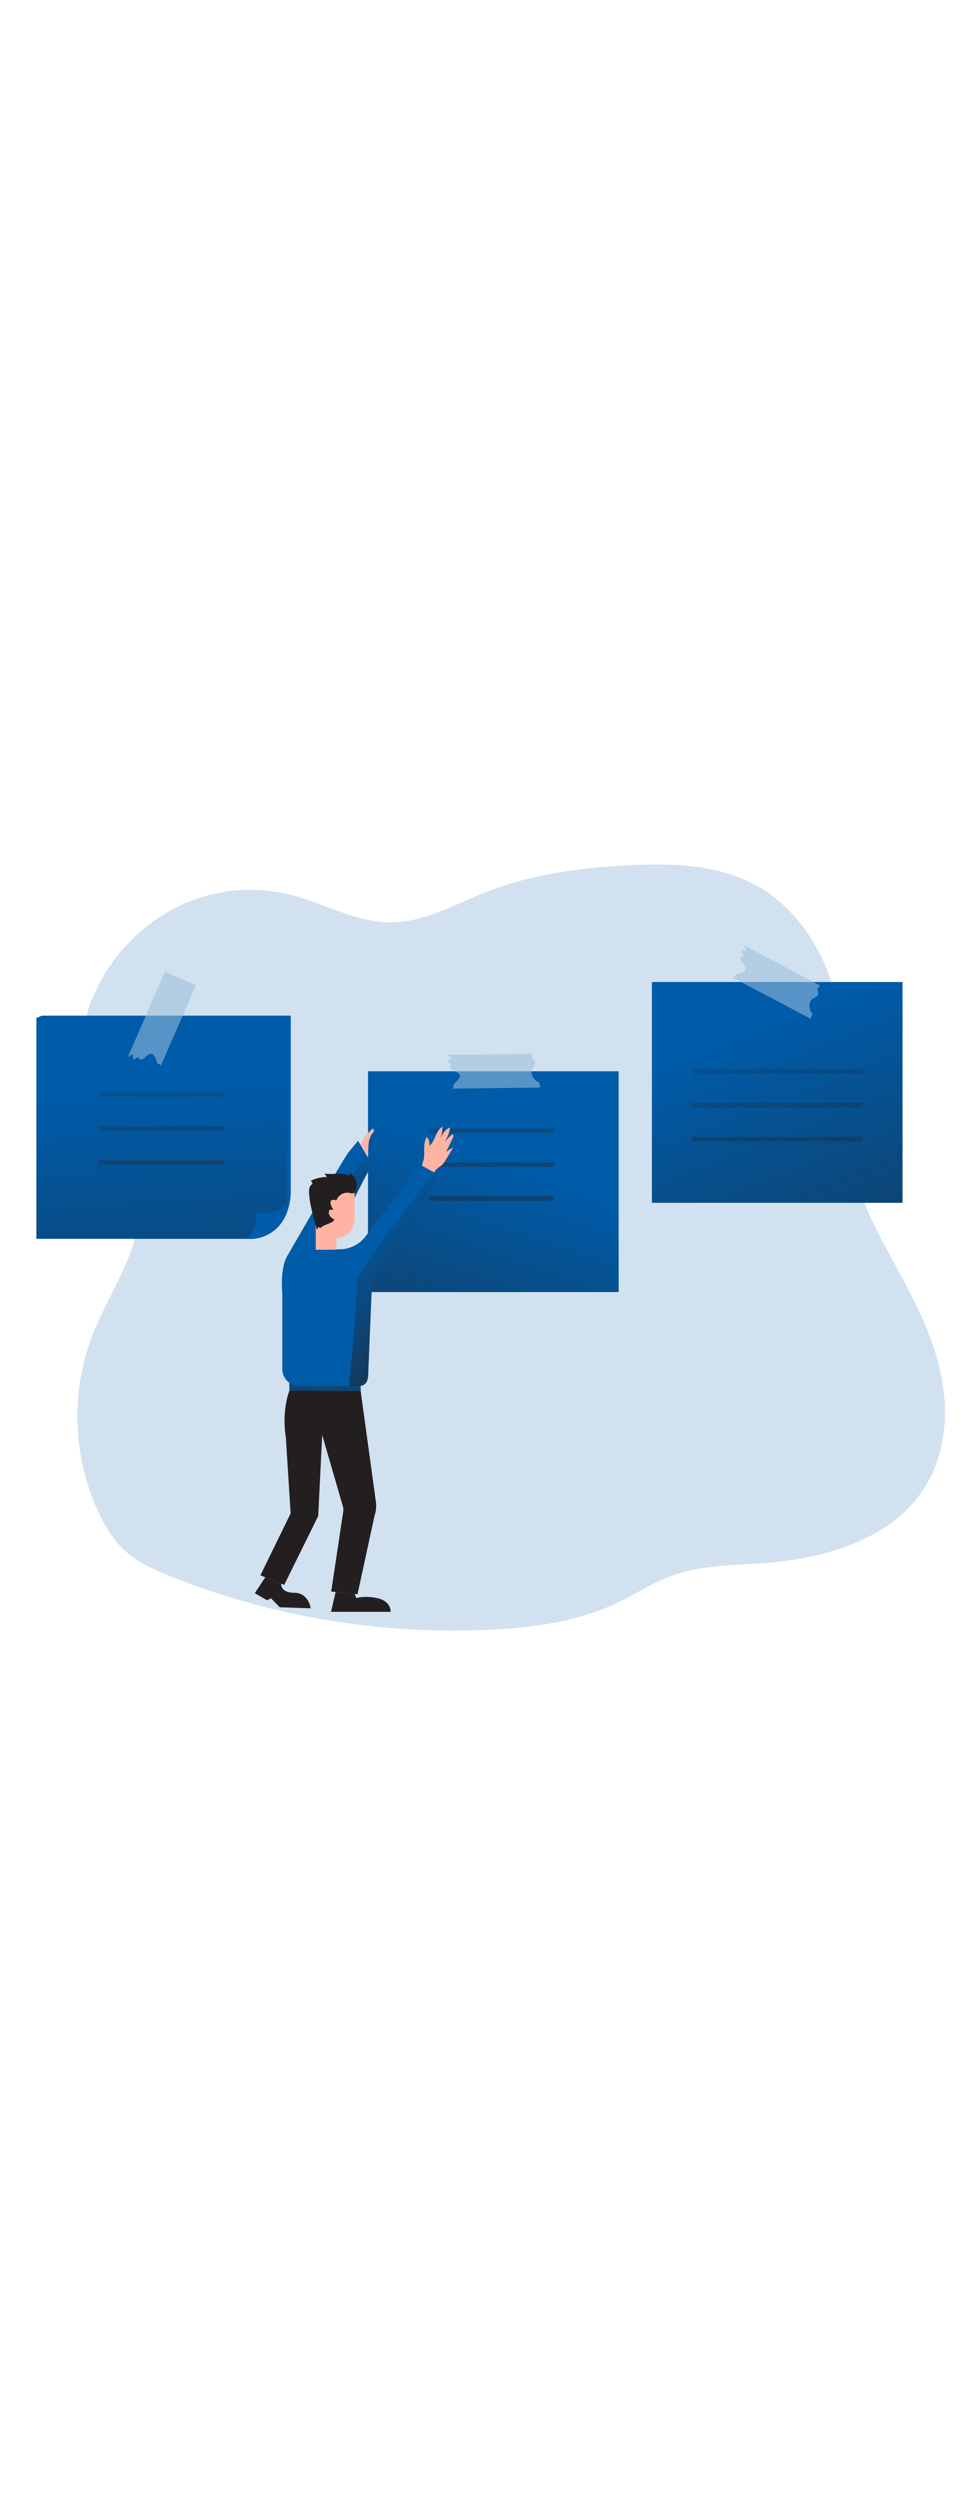 <svg id="_0070_notes" xmlns="http://www.w3.org/2000/svg" xmlns:xlink="http://www.w3.org/1999/xlink" viewBox="0 0 500 500" data-imageid="notes-95" imageName="Notes" class="illustrations_image" style="width: 194px;"><defs><style>.cls-1_notes-95,.cls-2_notes-95,.cls-3_notes-95,.cls-4_notes-95,.cls-5_notes-95,.cls-6_notes-95,.cls-7_notes-95,.cls-8_notes-95,.cls-9_notes-95,.cls-10_notes-95,.cls-11_notes-95,.cls-12_notes-95,.cls-13_notes-95,.cls-14_notes-95,.cls-15_notes-95,.cls-16_notes-95,.cls-17_notes-95,.cls-18_notes-95,.cls-19_notes-95,.cls-20_notes-95,.cls-21_notes-95,.cls-22_notes-95{stroke-width:0px;}.cls-1_notes-95,.cls-3_notes-95,.cls-11_notes-95{isolation:isolate;}.cls-1_notes-95,.cls-3_notes-95,.cls-22_notes-95{fill:#68e1fd;}.cls-1_notes-95,.cls-11_notes-95{opacity:.34;}.cls-2_notes-95{fill:url(#linear-gradient);}.cls-3_notes-95{opacity:.18;}.cls-4_notes-95{fill:url(#linear-gradient-11-notes-95);}.cls-5_notes-95{fill:url(#linear-gradient-12-notes-95);}.cls-6_notes-95{fill:url(#linear-gradient-13-notes-95);}.cls-7_notes-95{fill:url(#linear-gradient-10-notes-95);}.cls-8_notes-95{fill:url(#linear-gradient-16-notes-95);}.cls-9_notes-95{fill:url(#linear-gradient-15-notes-95);}.cls-10_notes-95{fill:url(#linear-gradient-14-notes-95);}.cls-11_notes-95{fill:#fff;}.cls-12_notes-95{fill:url(#linear-gradient-4-notes-95);}.cls-13_notes-95{fill:url(#linear-gradient-2-notes-95);}.cls-14_notes-95{fill:url(#linear-gradient-3-notes-95);}.cls-15_notes-95{fill:url(#linear-gradient-8-notes-95);}.cls-16_notes-95{fill:url(#linear-gradient-9-notes-95);}.cls-17_notes-95{fill:url(#linear-gradient-7-notes-95);}.cls-18_notes-95{fill:url(#linear-gradient-5-notes-95);}.cls-19_notes-95{fill:url(#linear-gradient-6-notes-95);}.cls-20_notes-95{fill:#231f20;}.cls-21_notes-95{fill:#ffb4a3;}</style><linearGradient id="linear-gradient-notes-95" x1="241.64" y1="1547.69" x2="125.18" y2="1346.47" gradientTransform="translate(-31 1951.13) scale(1 -1)" gradientUnits="userSpaceOnUse"><stop offset="0" stop-color="#231f20" stop-opacity="0"/><stop offset="1" stop-color="#231f20"/></linearGradient><linearGradient id="linear-gradient-2-notes-95" x1="419.35" y1="-284.91" x2="528.06" y2="-9.27" gradientTransform="translate(-31 422.5)" xlink:href="#linear-gradient-notes-95"/><linearGradient id="linear-gradient-3-notes-95" x1="428.19" y1="-321.67" x2="445.92" y2="-27.85" gradientTransform="translate(-31 422.5)" xlink:href="#linear-gradient-notes-95"/><linearGradient id="linear-gradient-4-notes-95" x1="427.14" y1="-321.61" x2="444.87" y2="-27.79" gradientTransform="translate(-31 422.5)" xlink:href="#linear-gradient-notes-95"/><linearGradient id="linear-gradient-5-notes-95" x1="426.09" y1="-321.54" x2="443.82" y2="-27.72" gradientTransform="translate(-31 422.5)" xlink:href="#linear-gradient-notes-95"/><linearGradient id="linear-gradient-6-notes-95" x1="288.1" y1="-215.96" x2="213.49" y2="2.08" gradientTransform="translate(-31 422.5)" xlink:href="#linear-gradient-notes-95"/><linearGradient id="linear-gradient-7-notes-95" x1="279.51" y1="-312.71" x2="297.23" y2="-18.88" gradientTransform="translate(-31 422.5)" xlink:href="#linear-gradient-notes-95"/><linearGradient id="linear-gradient-8-notes-95" x1="278.46" y1="-312.64" x2="296.18" y2="-18.81" gradientTransform="translate(-31 422.5)" xlink:href="#linear-gradient-notes-95"/><linearGradient id="linear-gradient-9-notes-95" x1="277.41" y1="-312.58" x2="295.13" y2="-18.75" gradientTransform="translate(-31 422.5)" xlink:href="#linear-gradient-notes-95"/><linearGradient id="linear-gradient-10-notes-95" x1="181.81" y1="-252.94" x2="205.34" y2="45.78" gradientTransform="translate(-99.9 421.99)" xlink:href="#linear-gradient-notes-95"/><linearGradient id="linear-gradient-11-notes-95" x1="111.33" y1="-302.56" x2="129.07" y2="-8.73" gradientTransform="translate(-31 422.5)" xlink:href="#linear-gradient-notes-95"/><linearGradient id="linear-gradient-12-notes-95" x1="110.28" y1="-302.49" x2="128.02" y2="-8.66" gradientTransform="translate(-31 422.5)" xlink:href="#linear-gradient-notes-95"/><linearGradient id="linear-gradient-13-notes-95" x1="109.23" y1="-302.43" x2="126.97" y2="-8.6" gradientTransform="translate(-31 422.5)" xlink:href="#linear-gradient-notes-95"/><linearGradient id="linear-gradient-14-notes-95" x1="201.64" y1="-384.46" x2="227.21" y2="-351.02" gradientTransform="translate(-31 596.5)" xlink:href="#linear-gradient-notes-95"/><linearGradient id="linear-gradient-15-notes-95" x1="267.49" y1="-120.12" x2="267.27" y2="-64.86" gradientTransform="translate(-99.9 421.99)" xlink:href="#linear-gradient-notes-95"/><linearGradient id="linear-gradient-16-notes-95" x1="275.42" y1="-182.29" x2="356.51" y2="-105.7" gradientTransform="translate(-99.9 421.99)" xlink:href="#linear-gradient-notes-95"/></defs><path id="background_notes-95" class="cls-3_notes-95 targetColor" d="M150.26,67.03c17.29,4.42,33.37,14.14,51.3,14.07,17.36-.05,32.87-9.24,48.82-15.56,23.36-9.27,48.97-12.66,74.34-13.89,20.92-1.02,42.81-.43,61.43,8.5,18.62,8.93,31.96,25.75,39.51,43.94,7.56,18.2,9.77,37.9,10.62,57.37.68,16.48.51,33.15,4.47,49.23,5.46,22.2,18.55,42.03,29.03,62.64,8.39,16.48,15.27,33.94,16.95,52.11,1.69,18.17-2.21,37.24-13.71,52.05-17.2,22.18-48.17,31.36-77.52,33.73-16.46,1.32-33.45,1.02-48.84,6.53-10.38,3.7-19.5,9.86-29.43,14.51-19.79,9.28-42.32,12.35-64.47,13.42-56.33,2.72-112.58-6.67-164.97-27.53-7.79-3.13-15.6-6.59-21.89-11.88-7.01-5.88-11.74-13.71-15.43-21.79-13.43-29.51-14.08-63.25-1.8-93.25,9.11-22.06,25.25-43.29,22.62-66.78-3.95-34.99-38.91-65.94-24.21-102.97,15.55-39.1,57.72-66.05,103.16-54.45Z" style="fill: rgb(0, 91, 168);"/><path id="shadow_notes-95" class="cls-2_notes-95" d="M131.77,440c-3.11.88-6.65,2.14-7.73,5.19-.99,2.79.68,5.98,3.17,7.6s5.54,2.05,8.49,2.28c8.87.72,17.75.33,26.62-.06l54.88-2.44c10.74-.47,22.12-1.16,30.93-7.32,1.37-.95,2.73-2.35,2.44-3.97-.24-1.21-1.37-2.05-2.45-2.62-9.56-5.32-21.25-4.32-32.19-5.12-14.44-1.06-28.71-5.6-43.26-5-13.82.54-27.58,7.67-40.91,11.46Z"/><g id="notes_3_notes-95"><rect class="cls-22_notes-95 targetColor" x="336.04" y="111.84" width="129.18" height="113.8" style="fill: rgb(0, 91, 168);"/><rect class="cls-13_notes-95" x="336.04" y="111.84" width="129.18" height="113.8"/><path class="cls-1_notes-95 targetColor" d="M377.45,109.45c.43,0,.86.05,1.29.05-.31-1.04.89-1.65,1.97-1.92,1.7-.43,3.78-.98,3.79-2.59,0-.85-.61-1.71-1.22-2.5-.65-.7-1.12-1.55-1.37-2.47-.11-.71.37-1.38,1.08-1.49.17-.03.35-.03.52,0l-1-1.8c-.95-1.72,1.47-.75,2.33-1.06-.29-1.03-.79-1.99-1.48-2.81l39.55,20.89c-.62.31-1.13.78-1.49,1.37-.35.68.42,1.66.44,2.32.01.08.01.17,0,.25l-.23.84c-.32.5-.77.9-1.29,1.17-.79.33-1.53.79-2.17,1.37-.61.79-.92,1.78-.88,2.78-.05,1.52.27,3.15,1.37,4.2.03.04.07.07.11.09l-.81,2.68-40.49-21.35Z" style="fill: rgb(0, 91, 168);"/><path class="cls-11_notes-95" d="M377.45,109.45c.43,0,.86.05,1.29.05-.31-1.04.89-1.65,1.97-1.92,1.7-.43,3.78-.98,3.79-2.59,0-.85-.61-1.71-1.22-2.5-.65-.7-1.12-1.55-1.37-2.47-.11-.71.37-1.38,1.08-1.49.17-.03.35-.03.52,0l-1-1.8c-.95-1.72,1.47-.75,2.33-1.06-.29-1.03-.79-1.99-1.48-2.81l39.55,20.89c-.62.31-1.13.78-1.49,1.37-.35.68.42,1.66.44,2.32.01.08.01.17,0,.25l-.23.84c-.32.5-.77.9-1.29,1.17-.79.33-1.53.79-2.17,1.37-.61.79-.92,1.78-.88,2.78-.05,1.52.27,3.15,1.37,4.2.03.04.07.07.11.09l-.81,2.68-40.49-21.35Z"/><rect class="cls-14_notes-95" x="356.62" y="156.69" width="88.02" height="2.33"/><rect class="cls-12_notes-95" x="356.62" y="174.16" width="88.02" height="2.33"/><rect class="cls-18_notes-95" x="356.62" y="191.63" width="88.02" height="2.33"/></g><g id="notes_2_notes-95"><rect class="cls-22_notes-95 targetColor" x="189.7" y="157.85" width="129.18" height="113.8" style="fill: rgb(0, 91, 168);"/><rect class="cls-19_notes-95" x="189.7" y="157.85" width="129.18" height="113.8"/><path class="cls-1_notes-95 targetColor" d="M232.77,166.82c.39-.17.77-.36,1.15-.57-.77-.78,0-1.88.81-2.63,1.29-1.19,2.85-2.66,2.09-4.1-.4-.74-1.37-1.21-2.26-1.62-.91-.3-1.73-.82-2.39-1.52-.44-.57-.33-1.39.24-1.83.13-.1.28-.18.44-.22-.58-.36-1.15-.73-1.73-1.1-1.66-1.06.94-1.37,1.53-2.05-.74-.77-1.64-1.38-2.64-1.77l44.75-.51c-.4.56-.64,1.22-.68,1.9,0,.74,1.15,1.26,1.49,1.83.04.08.08.15.11.23l.18.87c-.03.59-.23,1.16-.57,1.64-.53.68-.96,1.43-1.26,2.24-.16.99.04,2,.55,2.86.68,1.37,1.73,2.63,3.19,3.04h.14l.57,2.73-45.73.57Z" style="fill: rgb(0, 91, 168);"/><path class="cls-11_notes-95" d="M232.77,166.82c.39-.17.77-.36,1.15-.57-.77-.78,0-1.88.81-2.63,1.29-1.19,2.85-2.66,2.09-4.1-.4-.74-1.37-1.21-2.26-1.62-.91-.3-1.73-.82-2.39-1.52-.44-.57-.33-1.39.24-1.83.13-.1.28-.18.44-.22-.58-.36-1.15-.73-1.73-1.1-1.66-1.06.94-1.37,1.53-2.05-.74-.77-1.64-1.38-2.64-1.77l44.75-.51c-.4.56-.64,1.22-.68,1.9,0,.74,1.15,1.26,1.49,1.83.04.08.08.15.11.23l.18.87c-.03.59-.23,1.16-.57,1.64-.53.68-.96,1.43-1.26,2.24-.16.99.04,2,.55,2.86.68,1.37,1.73,2.63,3.19,3.04h.14l.57,2.73-45.73.57Z"/><rect class="cls-17_notes-95" x="220.94" y="187.32" width="64.64" height="2.33"/><rect class="cls-15_notes-95" x="220.94" y="204.79" width="64.64" height="2.33"/><rect class="cls-16_notes-95" x="220.94" y="222.26" width="64.64" height="2.33"/></g><g id="notes_1_notes-95"><path class="cls-22_notes-95 targetColor" d="M18.75,130.41l2.8-1.24h128.32v91.53s0,14.64-10.62,20.57c-4.34,2.44-120.5-110.87-120.5-110.87Z" style="fill: rgb(0, 91, 168);"/><path class="cls-22_notes-95 targetColor" d="M147.94,130.41v95.07c0,10.35-8.39,18.73-18.74,18.73H18.75v-113.8h129.19Z" style="fill: rgb(0, 91, 168);"/><path class="cls-7_notes-95" d="M147.94,130.41v95.07c0,10.35-8.39,18.73-18.74,18.73H18.75v-113.8h129.19Z"/><path class="cls-1_notes-95 targetColor" d="M100.98,113.56l-18.3,41.96c0-.43,0-.86-.04-1.28-1.02.38-1.72-.77-2.05-1.82-.56-1.67-1.26-3.7-2.87-3.58-.84.06-1.65.74-2.4,1.37-.65.71-1.46,1.25-2.37,1.56-.71.16-1.41-.28-1.57-.99,0,0,0,0,0,0h0c-.03-.17-.03-.34,0-.51l-1.71,1.13c-1.64,1.07-.86-1.41-1.24-2.24-1.01.37-1.92.94-2.69,1.69l19.28-44.28,15.95,6.99Z" style="fill: rgb(0, 91, 168);"/><path class="cls-11_notes-95" d="M100.98,113.56l-18.3,41.96c0-.43,0-.86-.04-1.28-1.02.38-1.72-.77-2.05-1.82-.56-1.67-1.26-3.7-2.87-3.58-.84.06-1.65.74-2.4,1.37-.65.71-1.46,1.25-2.37,1.56-.71.16-1.41-.28-1.57-.99,0,0,0,0,0,0h0c-.03-.17-.03-.34,0-.51l-1.71,1.13c-1.64,1.07-.86-1.41-1.24-2.24-1.01.37-1.92.94-2.69,1.69l19.28-44.28,15.95,6.99Z"/><rect class="cls-4_notes-95" x="51.03" y="168.68" width="64.64" height="2.33"/><rect class="cls-5_notes-95" x="51.03" y="186.15" width="64.64" height="2.33"/><rect class="cls-6_notes-95" x="51.03" y="203.63" width="64.64" height="2.33"/></g><g id="character_notes-95"><path class="cls-22_notes-95 targetColor" d="M147.94,225.49c0,10.35-8.39,18.73-18.74,18.73h-2.96c6.55-2.11,5.7-13.72,5.7-13.72,12.25,2.11,15.99-5.01,15.99-5.01Z" style="fill: rgb(0, 91, 168);"/><path class="cls-22_notes-95 targetColor" d="M147.94,253.32s23.25-40.51,31.4-53.33l5.23-6.33,5.13,8.72.12,7.02-21.45,40.41s-15.33,14.02-20.42,3.52Z" style="fill: rgb(0, 91, 168);"/><polygon class="cls-10_notes-95" points="190.04 194.73 164.48 246.67 182.77 223.43 189.83 209.42 190.04 194.73"/><path class="cls-21_notes-95" d="M220.06,191.63c.98,1.34,1.44,2.98,1.32,4.63,3.11-2.55,3.16-7.92,6.7-9.84,0,2.06-.36,4.1-1.07,6.03,1.13-2.32,2.51-4.88,4.99-5.62-.33,2.64-1.3,5.17-2.82,7.35l3.23-3.26c.29-.29.68-.61,1.07-.42s.29.87.08,1.32l-3.56,7.62c1.13-.91,2.35-1.69,3.65-2.32l-3.91,6.44c-.44.82-.99,1.58-1.62,2.26-1.45,1.46-3.77,2.31-4.27,4.31.11-.43-5.62-2.26-6.03-2.88-.68-1.07.57-3.32.72-4.61.41-3.6-.57-7.77,1.53-11.03Z"/><path class="cls-20_notes-95" d="M185.89,322.5l7.88,57.38c.33,2.42.07,4.87-.74,7.17l-8.74,40.39-13.56-1.43,6.2-41.27c.14-.85.08-1.72-.16-2.55l-10.69-36.86-2.05,41.75-17.52,35.49-12.29-4.91,15.6-31.92-2.5-39.42c-2.22-13.72,1.84-23.85,1.84-23.85l36.72.03Z"/><rect class="cls-22_notes-95 targetColor" x="149.14" y="316.39" width="36.75" height="6.11" style="fill: rgb(0, 91, 168);"/><rect class="cls-9_notes-95" x="149.14" y="316.39" width="36.75" height="6.11"/><path class="cls-22_notes-95 targetColor" d="M226.25,211.41l-34.57,57.1-1.8,42.86c0,4.1-.16,7.51-3.21,8.44-.59.17-1.21.25-1.82.24h-30.59c-4.82,0-8.73-3.9-8.75-8.72h0v-39.4s-2.25-22.33,8.34-22.33h21.21c5.13,0,9.98-2.34,13.15-6.37l28.3-37.29,9.74,5.45Z" style="fill: rgb(0, 91, 168);"/><rect class="cls-21_notes-95" x="162.76" y="222.86" width="10.61" height="26.97"/><path class="cls-21_notes-95" d="M162.77,219.91v29.92h5.6v-1.82c0-2.23,1.81-4.04,4.04-4.04h.32c5.55,0,10.05-4.5,10.05-10.05h0v-14.01h-20.01Z"/><path class="cls-21_notes-95" d="M186.92,193.74c.21-.44.37-.91.6-1.37.48-.81,1.08-1.55,1.77-2.19l2.21-2.25c.15-.19.36-.33.6-.38.46-.05.78.51.68.96-.13.43-.37.82-.68,1.15-1.13,1.47-1.84,3.22-2.05,5.06-.2,1.83-.28,3.67-.25,5.51.04.6-.08,1.21-.35,1.75-.69-1.52-1.46-3.01-2.31-4.46-.29-.49-1.19-1.45-1.21-2.01s.8-1.28.99-1.76Z"/><path class="cls-20_notes-95" d="M183.74,215.2c-.38-2.1-1.64-3.94-3.46-5.05v1.54c-3.97-1.92-8.71-.41-13.06-1.13.5.52.91,1.13,1.2,1.8-2.84,0-5.65.66-8.19,1.93l.68,1c.08.1.14.22.16.35,0,.27-.25.44-.46.61-1.23.94-1.37,2.73-1.3,4.27.23,4.67,1.43,9.22,2.63,13.74.46,1.71.91,3.41,1.37,5.14l.96-1.32.91.63c1.24-1.92,6.66-2.33,7.15-4.57-1.37-.31-3-2.16-2.85-3.56.15-1.4.6-1.71,1.93-1.26.93.31-.59-1.59-.76-2.36s-.51-1.56-.13-2.22c.53-.92,1.9-.68,2.88-.3.88-2.51,3.31-4.14,5.97-4,1.37.1,2.68.93,3.58-.37.9-1.3,1.05-3.38.78-4.88Z"/><path class="cls-8_notes-95" d="M226.25,211.41l-34.57,57.1-1.8,42.86c0,4.1.08,8.07-4.22,8.68h-5.75s4.86-49.01,3.97-53.76c-.89-4.75,40-56.16,40-56.16l2.38,1.28Z"/><path class="cls-20_notes-95" d="M173.01,426.23l-2.37,10.24h30.72s.32-5.06-6.01-6.83c-3.82-1.04-7.84-1.15-11.71-.32l-.81-2.05-9.81-1.04Z"/><path class="cls-20_notes-95" d="M136.75,418.65l-5.41,8.19,6.33,3.69,2-1.05,4.54,4.64,15.94.53s-1.05-7.97-8.44-7.99-6.74-4.71-6.74-4.71l-8.22-3.3Z"/></g></svg>